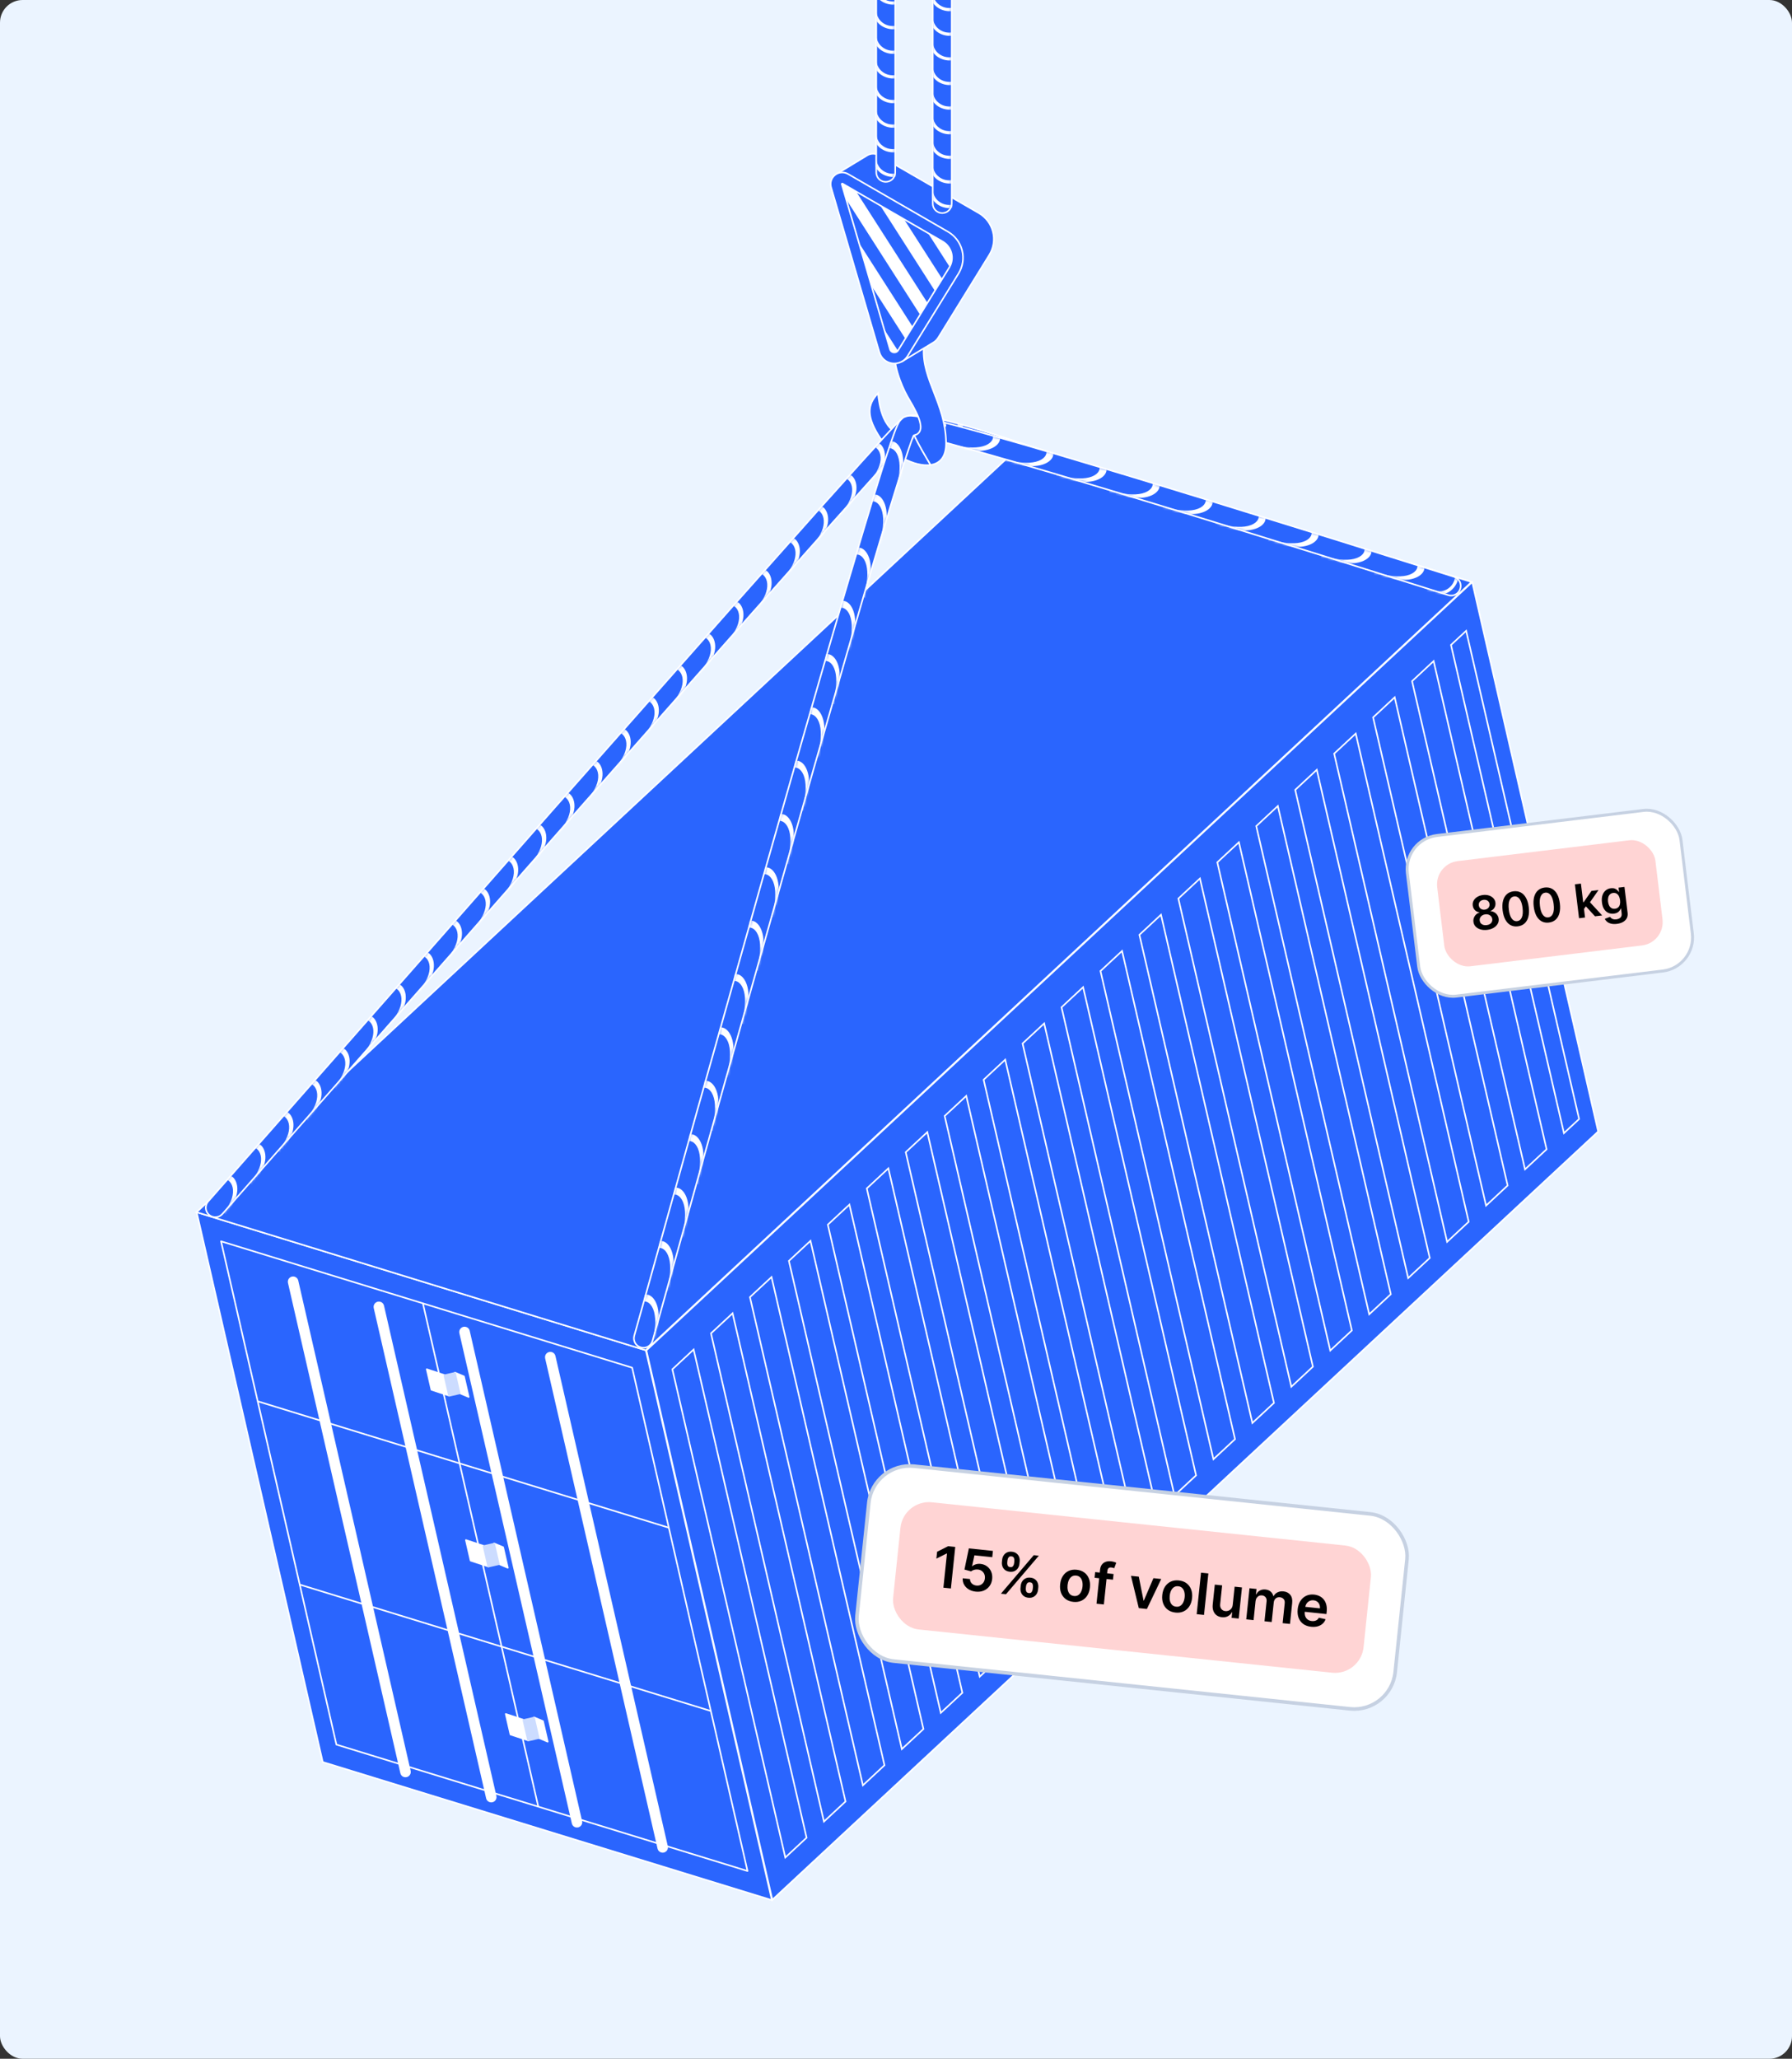 <svg width="634" height="728" viewBox="0 0 634 728" fill="none" xmlns="http://www.w3.org/2000/svg">
<rect x="0" y="0" width="634" height="728" fill="#333333" stroke="none"/>
<g clip-path="url(#clip0_2280_8979)">
<rect width="634" height="728" rx="8" fill="#EBF4FF"/>
<g clip-path="url(#clip1_2280_8979)">
<path d="M273.083 671.91L228.486 477.473L520.667 205.791L565.263 400.228L273.083 671.91Z" fill="#2A65FE" stroke="white" stroke-width="0.559" stroke-linejoin="round"/>
<path d="M406.364 351.394L361.768 156.957L520.667 205.79L565.263 400.227L406.364 351.394Z" fill="#2A65FE" stroke="white" stroke-width="0.559" stroke-miterlimit="10"/>
<path d="M114.179 623.075L69.582 428.633L228.487 477.466L273.083 671.908L114.179 623.075Z" fill="#2A65FE" stroke="white" stroke-width="0.559" stroke-miterlimit="10"/>
<path d="M223.647 483.629L264.466 661.608L238.149 653.521L234.03 652.252L207.719 644.166L203.595 642.897L177.284 634.816L173.16 633.548L146.849 625.461L142.725 624.192L119.018 616.905L78.199 438.938L101.906 446.225L106.03 447.494L132.341 455.575L136.465 456.843L162.776 464.93L166.901 466.193L193.212 474.279L197.33 475.542L223.647 483.629Z" stroke="white" stroke-width="0.559" stroke-linejoin="round"/>
<path d="M91.175 495.518L236.617 540.215" stroke="white" stroke-width="0.559" stroke-miterlimit="10"/>
<path d="M106.041 560.333L251.483 605.025" stroke="white" stroke-width="0.559" stroke-miterlimit="10"/>
<path d="M149.621 460.885L190.44 638.858" stroke="white" stroke-width="0.559" stroke-miterlimit="10"/>
<path d="M186.824 615.391L180.604 613.34L178.938 606.086L185.159 608.137L186.824 615.391Z" fill="white" stroke="white" stroke-width="0.559" stroke-linejoin="round"/>
<path d="M193.77 615.883L190.584 614.531L188.919 607.271L192.104 608.624L193.77 615.883Z" fill="white" stroke="white" stroke-width="0.559" stroke-linejoin="round"/>
<path d="M188.928 607.363L185.17 608.226L186.834 615.481L190.593 614.619L188.928 607.363Z" fill="#CCDCFF" stroke="#CCDCFF" stroke-width="0.559" stroke-linejoin="round"/>
<path d="M158.869 493.494L152.649 491.443L150.983 484.184L157.203 486.235L158.869 493.494Z" fill="white" stroke="white" stroke-width="0.559" stroke-linejoin="round"/>
<path d="M165.81 493.979L162.624 492.633L160.959 485.373L164.144 486.726L165.81 493.979Z" fill="white" stroke="white" stroke-width="0.559" stroke-linejoin="round"/>
<path d="M160.966 485.463L157.208 486.325L158.872 493.581L162.631 492.718L160.966 485.463Z" fill="#CCDCFF" stroke="#CCDCFF" stroke-width="0.559" stroke-linejoin="round"/>
<path d="M172.723 553.9L166.503 551.849L164.838 544.59L171.058 546.641L172.723 553.9Z" fill="white" stroke="white" stroke-width="0.559" stroke-linejoin="round"/>
<path d="M179.664 554.386L176.479 553.033L174.813 545.779L177.999 547.132L179.664 554.386Z" fill="white" stroke="white" stroke-width="0.559" stroke-linejoin="round"/>
<path d="M174.828 545.864L171.069 546.727L172.734 553.982L176.492 553.12L174.828 545.864Z" fill="#CCDCFF" stroke="#CCDCFF" stroke-width="0.559" stroke-linejoin="round"/>
<path d="M105.51 452.764L145.295 626.222C145.358 626.539 145.338 626.867 145.237 627.175C145.135 627.482 144.956 627.758 144.716 627.975C144.476 628.192 144.184 628.344 143.868 628.415C143.553 628.485 143.224 628.473 142.914 628.379C142.605 628.292 142.325 628.123 142.103 627.892C141.881 627.66 141.725 627.372 141.651 627.06L101.872 453.603C101.807 453.286 101.826 452.957 101.926 452.65C102.027 452.342 102.206 452.066 102.445 451.849C102.685 451.632 102.978 451.481 103.293 451.411C103.609 451.341 103.938 451.355 104.247 451.451C104.555 451.539 104.833 451.707 105.055 451.938C105.277 452.168 105.434 452.454 105.51 452.764Z" fill="white"/>
<path d="M135.851 461.655L175.635 635.113C175.699 635.43 175.68 635.758 175.578 636.066C175.477 636.373 175.297 636.649 175.057 636.866C174.817 637.083 174.525 637.233 174.209 637.303C173.893 637.373 173.564 637.36 173.255 637.264C172.946 637.177 172.666 637.009 172.444 636.777C172.221 636.545 172.065 636.258 171.992 635.945L132.212 462.488C132.148 462.171 132.167 461.842 132.267 461.535C132.368 461.227 132.547 460.951 132.786 460.734C133.026 460.516 133.318 460.365 133.634 460.294C133.949 460.223 134.278 460.236 134.587 460.331C134.897 460.418 135.178 460.587 135.4 460.82C135.622 461.053 135.778 461.342 135.851 461.655Z" fill="white"/>
<path d="M166.173 470.542L205.958 644C206.022 644.317 206.002 644.645 205.901 644.953C205.799 645.26 205.62 645.536 205.38 645.753C205.14 645.969 204.847 646.12 204.531 646.19C204.215 646.26 203.886 646.247 203.577 646.151C203.27 646.062 202.992 645.892 202.771 645.661C202.55 645.429 202.395 645.143 202.32 644.832L162.513 471.375C162.449 471.058 162.47 470.729 162.571 470.422C162.673 470.115 162.852 469.839 163.092 469.622C163.332 469.404 163.623 469.253 163.939 469.182C164.255 469.111 164.584 469.124 164.893 469.218C165.206 469.303 165.49 469.471 165.715 469.704C165.941 469.937 166.099 470.227 166.173 470.542Z" fill="white"/>
<path d="M196.497 479.423L236.281 652.897C236.345 653.214 236.325 653.543 236.224 653.85C236.123 654.157 235.943 654.433 235.703 654.65C235.463 654.867 235.17 655.018 234.855 655.088C234.539 655.158 234.21 655.144 233.901 655.049C233.593 654.961 233.314 654.792 233.093 654.56C232.872 654.328 232.716 654.042 232.643 653.73L192.858 480.272C192.795 479.955 192.815 479.627 192.917 479.319C193.018 479.012 193.197 478.736 193.437 478.519C193.677 478.302 193.969 478.15 194.285 478.079C194.601 478.009 194.93 478.021 195.239 478.115C195.545 478.204 195.822 478.371 196.043 478.601C196.263 478.83 196.42 479.114 196.497 479.423Z" fill="white"/>
<path d="M228.447 477.478L69.542 428.645L361.728 156.969L520.633 205.796L228.447 477.478Z" fill="#2A65FE" stroke="white" stroke-width="0.559" stroke-miterlimit="10"/>
<path d="M228.682 477.506L273.245 671.786L565.425 400.11L520.862 205.824L228.682 477.506Z" fill="#2A65FE" stroke="white" stroke-width="0.559" stroke-miterlimit="10"/>
<path d="M368.042 572.962L360.402 580.06L320.444 407.43L328.078 400.332L368.042 572.962Z" fill="#2A65FE" stroke="white" stroke-width="0.559" stroke-miterlimit="10"/>
<path d="M354.262 585.773L346.622 592.876L306.664 420.246L314.298 413.143L354.262 585.773Z" fill="#2A65FE" stroke="white" stroke-width="0.559" stroke-miterlimit="10"/>
<path d="M340.48 598.587L332.847 605.685L292.883 433.055L300.522 425.957L340.48 598.587Z" fill="#2A65FE" stroke="white" stroke-width="0.559" stroke-miterlimit="10"/>
<path d="M395.601 547.335L387.961 554.438L348.003 381.808L355.637 374.705L395.601 547.335Z" fill="#2A65FE" stroke="white" stroke-width="0.559" stroke-miterlimit="10"/>
<path d="M381.819 560.148L374.185 567.251L334.222 394.621L341.861 387.518L381.819 560.148Z" fill="#2A65FE" stroke="white" stroke-width="0.559" stroke-miterlimit="10"/>
<path d="M409.382 534.526L401.742 541.623L361.778 368.993L369.418 361.896L409.382 534.526Z" fill="#2A65FE" stroke="white" stroke-width="0.559" stroke-miterlimit="10"/>
<path d="M513.351 228.06L518.716 223.069L558.679 395.7L553.314 400.69L513.351 228.06Z" fill="#2A65FE" stroke="white" stroke-width="0.559" stroke-miterlimit="10"/>
<path d="M312.924 624.21L305.29 631.308L265.326 458.683L272.96 451.58L312.924 624.21Z" fill="#2A65FE" stroke="white" stroke-width="0.559" stroke-miterlimit="10"/>
<path d="M251.544 471.491L259.183 464.394L299.142 637.024L291.508 644.121L251.544 471.491Z" fill="#2A65FE" stroke="white" stroke-width="0.559" stroke-miterlimit="10"/>
<path d="M326.706 611.402L319.067 618.499L279.108 445.869L286.742 438.771L326.706 611.402Z" fill="#2A65FE" stroke="white" stroke-width="0.559" stroke-miterlimit="10"/>
<path d="M547.174 406.403L539.54 413.5L499.576 240.87L507.21 233.772L547.174 406.403Z" fill="#2A65FE" stroke="white" stroke-width="0.559" stroke-miterlimit="10"/>
<path d="M505.835 444.84L498.201 451.938L458.237 279.307L465.871 272.21L505.835 444.84Z" fill="#2A65FE" stroke="white" stroke-width="0.559" stroke-miterlimit="10"/>
<path d="M423.159 521.711L415.525 528.814L375.562 356.184L383.195 349.081L423.159 521.711Z" fill="#2A65FE" stroke="white" stroke-width="0.559" stroke-miterlimit="10"/>
<path d="M519.616 432.027L511.976 439.13L472.013 266.494L479.652 259.396L519.616 432.027Z" fill="#2A65FE" stroke="white" stroke-width="0.559" stroke-miterlimit="10"/>
<path d="M285.366 649.833L277.838 656.83L237.88 484.2L245.402 477.203L285.366 649.833Z" fill="#2A65FE" stroke="white" stroke-width="0.559" stroke-miterlimit="10"/>
<path d="M533.393 419.211L525.759 426.314L485.795 253.684L493.429 246.581L533.393 419.211Z" fill="#2A65FE" stroke="white" stroke-width="0.559" stroke-miterlimit="10"/>
<path d="M492.053 457.65L484.419 464.753L444.455 292.123L452.089 285.02L492.053 457.65Z" fill="#2A65FE" stroke="white" stroke-width="0.559" stroke-miterlimit="10"/>
<path d="M478.277 470.463L470.638 477.561L430.674 304.93L438.313 297.833L478.277 470.463Z" fill="#2A65FE" stroke="white" stroke-width="0.559" stroke-miterlimit="10"/>
<path d="M450.715 496.088L443.081 503.186L403.117 330.561L410.751 323.458L450.715 496.088Z" fill="#2A65FE" stroke="white" stroke-width="0.559" stroke-miterlimit="10"/>
<path d="M436.939 508.903L429.3 516L389.342 343.37L396.976 336.272L436.939 508.903Z" fill="#2A65FE" stroke="white" stroke-width="0.559" stroke-miterlimit="10"/>
<path d="M464.495 483.273L456.861 490.376L416.897 317.746L424.531 310.643L464.495 483.273Z" fill="#2A65FE" stroke="white" stroke-width="0.559" stroke-miterlimit="10"/>
<path d="M321.228 154.135C312.13 153.733 311.079 142.813 310.638 139.046C306.876 143.025 306.217 147.227 311.755 155.415C315.265 160.606 323.659 165.251 329.281 164.407C327.235 160.931 325.157 157.499 323.48 153.945C322.742 154.116 321.984 154.181 321.228 154.135Z" fill="#2A65FE" stroke="white" stroke-width="0.559" stroke-miterlimit="10"/>
<path d="M366.288 161.992C366 162.832 365.39 163.523 364.593 163.914C363.796 164.305 362.876 164.363 362.035 164.077L358.168 162.775C352.541 160.908 346.896 159.114 341.229 157.466C338.396 156.644 335.557 155.862 332.724 155.163C331.304 154.817 329.89 154.492 328.493 154.213C327.144 153.929 325.78 153.718 324.408 153.582C324.206 153.582 323.989 153.542 323.804 153.542C323.62 153.542 323.374 153.542 323.374 153.542C323.239 153.539 323.105 153.557 322.977 153.598C322.859 153.656 322.754 153.738 322.67 153.839L322.491 154.017L322.245 154.269L321.753 154.777C320.44 156.152 319.121 157.572 317.808 159.002C315.181 161.853 312.566 164.736 309.984 167.626L294.375 185.012L263.303 219.934L201.359 289.981L78.685 429.27C78.394 429.601 78.04 429.871 77.645 430.065C77.25 430.259 76.82 430.374 76.381 430.402C75.941 430.43 75.5 430.371 75.083 430.229C74.666 430.086 74.282 429.863 73.951 429.572C73.284 428.985 72.877 428.158 72.82 427.272C72.762 426.385 73.058 425.512 73.644 424.844L196.301 285.533L258.262 215.475L289.351 180.529L304.999 163.116C307.607 160.221 310.239 157.331 312.895 154.448C314.22 153 315.55 151.57 316.941 150.117L317.472 149.558L317.735 149.284L318.093 148.932C318.266 148.77 318.428 148.591 318.607 148.44L319.166 148.015C319.343 147.869 319.53 147.735 319.725 147.613C319.931 147.524 320.132 147.406 320.345 147.328C321.205 146.998 322.117 146.826 323.039 146.819C323.597 146.819 323.832 146.819 324.156 146.819C324.48 146.819 324.715 146.853 325.039 146.875C326.659 147.035 328.269 147.282 329.862 147.613C331.399 147.92 332.897 148.267 334.383 148.63C337.351 149.357 340.262 150.161 343.157 151C348.941 152.676 354.659 154.504 360.342 156.387L364.254 157.706C364.669 157.854 365.051 158.082 365.378 158.377C365.705 158.672 365.971 159.029 366.16 159.427C366.348 159.826 366.457 160.257 366.479 160.697C366.501 161.137 366.436 161.577 366.288 161.992Z" fill="#2A65FE" stroke="white" stroke-width="0.559" stroke-miterlimit="10"/>
<mask id="mask0_2280_8979" style="mask-type:luminance" maskUnits="userSpaceOnUse" x="72" y="146" width="295" height="285">
<path d="M366.288 161.993C366 162.833 365.39 163.524 364.593 163.915C363.796 164.306 362.876 164.364 362.035 164.078L358.168 162.776C352.541 160.909 346.896 159.115 341.229 157.467C338.396 156.645 335.557 155.863 332.724 155.164C331.304 154.818 329.89 154.493 328.493 154.214C327.144 153.93 325.78 153.719 324.408 153.583C324.206 153.583 323.989 153.543 323.804 153.543C323.62 153.543 323.374 153.543 323.374 153.543C323.239 153.54 323.105 153.558 322.977 153.599C322.859 153.657 322.754 153.739 322.67 153.84L322.491 154.018L322.245 154.27L321.753 154.778C320.44 156.153 319.121 157.573 317.808 159.003C315.181 161.854 312.566 164.737 309.984 167.627L294.375 185.013L263.303 219.935L201.359 289.982L78.685 429.271C78.394 429.602 78.04 429.872 77.645 430.066C77.25 430.26 76.82 430.375 76.381 430.403C75.941 430.431 75.5 430.372 75.083 430.23C74.666 430.087 74.282 429.864 73.951 429.573C73.284 428.986 72.877 428.159 72.82 427.273C72.762 426.386 73.058 425.513 73.644 424.845L196.301 285.534L258.262 215.476L289.351 180.53L304.999 163.117C307.607 160.222 310.239 157.332 312.895 154.449C314.22 153.001 315.55 151.571 316.941 150.118L317.472 149.559L317.735 149.285L318.093 148.933C318.266 148.771 318.428 148.592 318.607 148.441L319.166 148.016C319.343 147.87 319.53 147.736 319.725 147.614C319.931 147.524 320.132 147.407 320.345 147.329C321.205 146.999 322.117 146.827 323.039 146.82C323.597 146.82 323.832 146.82 324.156 146.82C324.48 146.82 324.715 146.854 325.039 146.876C326.659 147.036 328.269 147.283 329.862 147.614C331.399 147.921 332.897 148.268 334.383 148.631C337.351 149.358 340.262 150.162 343.157 151.001C348.941 152.677 354.659 154.505 360.342 156.388L364.254 157.707C364.669 157.855 365.051 158.083 365.378 158.378C365.705 158.673 365.971 159.03 366.16 159.428C366.348 159.827 366.457 160.258 366.479 160.698C366.501 161.138 366.436 161.578 366.288 161.993Z" fill="white"/>
</mask>
<g mask="url(#mask0_2280_8979)">
<path d="M365.448 159.053C364.917 160.525 363.94 161.794 362.654 162.686C361.239 163.641 359.509 164.014 357.826 163.725C357.021 163.546 356.149 163.306 355.177 162.993L355.523 161.931C356.397 162.218 357.285 162.459 358.183 162.652C359.529 162.846 360.899 162.529 362.023 161.764C362.695 161.308 363.267 160.718 363.701 160.032C364.136 159.345 364.424 158.576 364.549 157.773L365.666 157.829C365.651 158.245 365.578 158.657 365.448 159.053Z" fill="white"/>
<path d="M355.065 155.601C354.657 156.864 353.428 158.216 351.371 158.954C349.505 159.641 346.202 160.072 340.977 158.563L341.289 157.49C344.894 158.54 347.85 158.68 350.103 157.853C352.584 156.942 353.456 155.059 353.316 154.053L355.188 154.327C355.25 154.755 355.207 155.192 355.065 155.601Z" fill="white"/>
<path d="M340.574 151.191C340.217 152.465 339.032 153.862 337.02 154.7C335.784 155.191 334.475 155.475 333.147 155.539C331.031 155.628 328.911 155.467 326.832 155.058L327.022 153.94C330.56 154.572 333.505 154.594 335.707 153.639C338.132 152.616 338.965 150.733 338.752 149.727L340.647 149.928C340.724 150.349 340.699 150.782 340.574 151.191Z" fill="white"/>
<path d="M325.447 147.798C325.339 148.552 325.052 149.269 324.609 149.889C324.352 150.265 324.07 150.623 323.765 150.962C323.45 151.285 323.171 151.641 322.932 152.023C322.711 152.358 322.575 152.742 322.535 153.141C322.509 153.338 322.509 153.537 322.535 153.734C322.483 153.9 322.419 154.062 322.345 154.22C322.267 154.404 322.183 154.589 322.088 154.779C321.093 156.721 319.824 158.511 318.322 160.093L317.5 159.333C318.646 158.119 319.642 156.772 320.467 155.321C320.8 154.717 321.082 154.087 321.311 153.437C321.362 153.286 321.412 153.13 321.457 152.979L321.513 152.761C321.513 152.694 321.513 152.638 321.513 152.577C321.532 152.307 321.565 152.038 321.613 151.772C321.704 151.203 321.893 150.655 322.172 150.151C322.401 149.714 322.606 149.264 322.787 148.804C323.105 147.961 323.083 147.217 322.574 146.776L323.016 146.714L323.457 146.675C323.675 146.647 323.86 146.636 324.061 146.614C324.458 146.58 324.827 146.558 325.179 146.541C325.383 146.927 325.476 147.363 325.447 147.798Z" fill="white"/>
<path d="M311.559 157.143C312.537 158.037 313.235 159.719 313.079 161.905C312.917 163.883 311.961 167.091 308.262 171.187L307.435 170.438C309.966 167.644 311.346 164.989 311.548 162.614C311.76 159.982 310.43 158.395 309.435 158.11L310.464 156.528C310.871 156.647 311.245 156.858 311.559 157.143Z" fill="white"/>
<path d="M301.448 168.308C302.432 169.191 303.169 170.868 303.007 173.053C302.856 175.037 301.89 178.256 298.229 182.369L297.396 181.626C299.923 178.798 301.308 176.155 301.476 173.757C301.677 171.119 300.358 169.543 299.336 169.286L300.347 167.699C300.756 167.816 301.132 168.024 301.448 168.308Z" fill="white"/>
<path d="M291.407 179.507C292.396 180.39 293.133 182.067 292.977 184.252C292.832 186.236 291.887 189.461 288.216 193.579L287.383 192.836C289.909 190.008 291.295 187.354 291.446 184.956C291.641 182.324 290.328 180.748 289.3 180.485L290.306 178.893C290.714 179.013 291.09 179.223 291.407 179.507Z" fill="white"/>
<path d="M281.392 190.725C282.381 191.602 283.124 193.279 282.968 195.464C282.828 197.448 281.889 200.672 278.223 204.797L277.385 204.053C279.905 201.22 281.269 198.571 281.442 196.168C281.632 193.536 280.324 191.965 279.285 191.697L280.285 190.104C280.698 190.221 281.077 190.433 281.392 190.725Z" fill="white"/>
<path d="M271.394 201.967C272.383 202.85 273.126 204.521 272.975 206.706C272.835 208.69 271.902 211.921 268.236 216.045L267.403 215.307C269.918 212.468 271.282 209.819 271.449 207.416C271.634 204.778 270.298 203.214 269.287 202.945L270.287 201.353C270.698 201.47 271.077 201.68 271.394 201.967Z" fill="white"/>
<path d="M261.43 213.218C262.419 214.095 263.168 215.766 263.017 217.951C262.877 219.935 261.944 223.165 258.284 227.295L257.445 226.552C259.96 223.719 261.324 221.064 261.486 218.661C261.67 216.029 260.335 214.458 259.323 214.19L260.323 212.592C260.735 212.713 261.114 212.927 261.43 213.218Z" fill="white"/>
<path d="M251.427 224.467C252.421 225.345 253.17 227.016 253.019 229.206C252.88 231.19 251.952 234.42 248.291 238.55L247.453 237.807C249.968 234.968 251.326 232.314 251.494 229.916C251.672 227.278 250.331 225.714 249.325 225.445L250.32 223.853C250.732 223.969 251.11 224.179 251.427 224.467Z" fill="white"/>
<path d="M241.456 235.729C242.445 236.606 243.2 238.277 243.049 240.462C242.915 242.446 241.981 245.676 238.327 249.812L237.488 249.069C240.003 246.23 241.361 243.575 241.523 241.172C241.702 238.54 240.361 236.969 239.355 236.701L240.35 235.108C240.761 235.228 241.14 235.44 241.456 235.729Z" fill="white"/>
<path d="M231.491 246.991C232.481 247.868 233.235 249.539 233.084 251.724C232.95 253.708 232.022 256.938 228.368 261.074L227.529 260.336C230.039 257.497 231.397 254.837 231.559 252.439C231.737 249.802 230.396 248.237 229.385 247.969L230.385 246.37C230.796 246.491 231.174 246.703 231.491 246.991Z" fill="white"/>
<path d="M221.528 258.256C222.523 259.133 223.272 260.804 223.126 262.99C222.992 264.974 222.064 268.204 218.41 272.345L217.571 271.602C220.081 268.763 221.439 266.102 221.601 263.705C221.779 261.067 220.438 259.502 219.427 259.234L220.422 257.636C220.833 257.754 221.212 257.966 221.528 258.256Z" fill="white"/>
<path d="M211.568 269.523C212.563 270.4 213.317 272.065 213.167 274.256C213.038 276.24 212.11 279.47 208.455 283.606L207.617 282.868C210.126 280.024 211.484 277.369 211.641 274.966C211.82 272.334 210.479 270.769 209.467 270.495L210.462 268.902C210.874 269.02 211.253 269.233 211.568 269.523Z" fill="white"/>
<path d="M201.632 280.8C202.627 281.677 203.381 283.343 203.236 285.534C203.102 287.517 202.174 290.748 198.525 294.889L197.687 294.146C200.196 291.307 201.548 288.646 201.71 286.249C201.883 283.611 200.542 282.046 199.531 281.778L200.526 280.18C200.938 280.298 201.316 280.51 201.632 280.8Z" fill="white"/>
<path d="M191.667 292.078C192.656 292.95 193.411 294.621 193.266 296.812C193.131 298.79 192.209 302.026 188.56 306.167L187.722 305.424C190.231 302.579 191.583 299.925 191.74 297.522C191.919 294.884 190.577 293.325 189.566 293.051L190.561 291.458C190.973 291.575 191.352 291.787 191.667 292.078Z" fill="white"/>
<path d="M181.721 303.356C182.71 304.228 183.464 305.899 183.319 308.09C183.191 310.068 182.263 313.304 178.614 317.445L177.775 316.702C180.285 313.857 181.637 311.203 181.794 308.8C181.972 306.162 180.625 304.603 179.62 304.329L180.609 302.73C181.023 302.851 181.403 303.065 181.721 303.356Z" fill="white"/>
<path d="M171.772 314.633C172.767 315.51 173.521 317.176 173.376 319.367C173.242 321.35 172.32 324.581 168.67 328.722L167.832 327.984C170.341 325.139 171.694 322.479 171.85 320.082C172.023 317.444 170.682 315.879 169.671 315.611L170.665 314.013C171.077 314.131 171.456 314.343 171.772 314.633Z" fill="white"/>
<path d="M161.828 325.916C162.823 326.793 163.578 328.459 163.432 330.649C163.298 332.628 162.376 335.864 158.727 340.005L157.889 339.267C160.398 336.422 161.75 333.762 161.907 331.359C162.08 328.721 160.739 327.162 159.727 326.888L160.722 325.29C161.134 325.411 161.513 325.625 161.828 325.916Z" fill="white"/>
<path d="M151.893 337.2C152.888 338.077 153.643 339.742 153.497 341.933C153.369 343.912 152.447 347.147 148.797 351.288L147.981 350.556C150.485 347.712 151.838 345.052 151.994 342.649C152.173 340.016 150.826 338.452 149.814 338.178L150.776 336.585C151.191 336.701 151.573 336.911 151.893 337.2Z" fill="white"/>
<path d="M141.946 348.483C142.94 349.36 143.695 351.025 143.555 353.216C143.421 355.2 142.504 358.43 138.855 362.577L138.017 361.839C140.52 358.989 141.873 356.329 142.029 353.931C142.203 351.294 140.856 349.729 139.85 349.461L140.839 347.862C141.251 347.98 141.63 348.192 141.946 348.483Z" fill="white"/>
<path d="M132.01 359.772C133.004 360.649 133.759 362.314 133.619 364.505C133.485 366.484 132.569 369.719 128.919 373.86L128.081 373.123C130.585 370.278 131.937 367.618 132.093 365.221C132.267 362.583 130.92 361.018 129.909 360.75L130.903 359.151C131.315 359.269 131.694 359.482 132.01 359.772Z" fill="white"/>
<path d="M122.073 371.061C123.068 371.933 123.828 373.604 123.683 375.789C123.554 377.773 122.632 381.009 118.989 385.156L118.145 384.413C120.654 381.568 122.001 378.908 122.157 376.505C122.33 373.872 120.989 372.308 119.978 372.034L120.967 370.436C121.379 370.555 121.758 370.77 122.073 371.061Z" fill="white"/>
<path d="M112.143 382.351C113.138 383.228 113.892 384.894 113.752 387.084C113.618 389.068 112.701 392.298 109.052 396.445L108.214 395.707C110.718 392.857 112.07 390.197 112.227 387.8C112.4 385.162 111.053 383.597 110.041 383.329L111.036 381.73C111.448 381.85 111.826 382.062 112.143 382.351Z" fill="white"/>
<path d="M102.211 393.643C103.206 394.515 103.96 396.181 103.815 398.371C103.687 400.355 102.77 403.591 99.126 407.732L98.282 406.995C100.786 404.15 102.138 401.49 102.295 399.087C102.468 396.449 101.121 394.89 100.11 394.616L101.099 393.018C101.513 393.138 101.894 393.352 102.211 393.643Z" fill="white"/>
<path d="M92.281 404.933C93.275 405.81 94.03 407.476 93.89 409.666C93.756 411.65 92.839 414.88 89.196 419.027L88.357 418.289C90.861 415.439 92.208 412.779 92.364 410.382C92.538 407.744 91.191 406.185 90.179 405.911L91.168 404.312C91.582 404.431 91.963 404.643 92.281 404.933Z" fill="white"/>
<path d="M82.35 416.228C83.344 417.105 84.099 418.771 83.959 420.961C83.852 422.302 83.503 423.612 82.931 424.829C82.532 425.719 82.061 426.575 81.522 427.388C81.372 427.617 81.21 427.852 81.042 428.092L80.785 428.45L80.623 428.685C80.408 428.997 80.175 429.295 79.924 429.579L79.086 428.836C79.27 428.634 79.432 428.422 79.589 428.215L79.807 427.902L79.907 427.74L80.092 427.483C80.547 426.839 80.957 426.163 81.316 425.46C81.942 424.288 82.322 423.001 82.433 421.677C82.607 419.039 81.26 417.48 80.248 417.206L81.243 415.607C81.655 415.727 82.033 415.939 82.35 416.228Z" fill="white"/>
</g>
<path d="M516.609 208.261C516.341 209.108 515.747 209.815 514.958 210.224C514.169 210.634 513.249 210.714 512.401 210.446L469.062 196.843C452.978 191.828 436.881 186.847 420.771 181.899C404.662 176.952 388.535 172.082 372.391 167.291C364.314 164.906 356.231 162.563 348.143 160.26C344.096 159.143 340.045 158.025 335.999 156.907C333.976 156.348 331.947 155.845 329.93 155.348C328.918 155.102 327.906 154.862 326.906 154.633L325.408 154.309L324.106 154.052C323.868 153.999 323.624 153.97 323.38 153.968C323.24 153.968 323.201 154.119 323.145 154.214C323.091 154.325 323.042 154.439 323 154.555L322.754 155.197L322.307 156.41L321.446 158.886C320.328 162.239 319.239 165.592 318.171 168.945C316.042 175.707 313.98 182.503 311.934 189.304C307.836 202.91 303.82 216.545 299.886 230.207C291.95 257.512 284.109 284.848 276.363 312.213L253.176 394.326L230.856 474.141C230.738 474.565 230.537 474.962 230.266 475.309C229.994 475.656 229.657 475.945 229.273 476.162C228.89 476.378 228.468 476.517 228.03 476.57C227.593 476.623 227.15 476.59 226.726 476.472C226.302 476.354 225.905 476.153 225.558 475.882C225.211 475.61 224.922 475.273 224.705 474.889C224.489 474.506 224.35 474.083 224.297 473.646C224.244 473.209 224.277 472.766 224.395 472.342L246.722 392.515L269.908 310.363C277.688 283.002 285.532 255.653 293.442 228.318C297.414 214.656 301.437 201.003 305.513 187.359C307.564 180.541 309.632 173.729 311.772 166.916C312.851 163.507 313.941 160.11 315.126 156.689L316.025 154.119L316.495 152.817L316.802 152.006C316.959 151.609 317.126 151.224 317.288 150.838L317.534 150.279L317.819 149.72C317.907 149.529 318.006 149.342 318.115 149.162L318.467 148.709C318.579 148.559 318.708 148.424 318.853 148.307L319.25 147.932C319.382 147.798 319.529 147.678 319.686 147.574L320.211 147.373C320.553 147.233 320.909 147.13 321.273 147.066L321.832 147.016H322.441C323.275 147.065 324.106 147.166 324.928 147.317L325.973 147.519L326.789 147.681L328.393 148.033C329.447 148.271 330.494 148.519 331.533 148.776C333.612 149.285 335.669 149.821 337.72 150.363C341.818 151.451 345.902 152.569 349.97 153.716C358.1 156.011 366.209 158.362 374.297 160.769C390.478 165.56 406.625 170.437 422.739 175.4C438.852 180.362 454.962 185.347 471.068 190.355L514.43 203.963C514.859 204.096 515.258 204.313 515.602 204.603C515.945 204.893 516.227 205.249 516.43 205.65C516.634 206.051 516.754 206.488 516.785 206.937C516.816 207.385 516.756 207.836 516.609 208.261Z" fill="#2A65FE" stroke="white" stroke-width="0.559" stroke-miterlimit="10"/>
<mask id="mask1_2280_8979" style="mask-type:luminance" maskUnits="userSpaceOnUse" x="224" y="147" width="293" height="330">
<path d="M516.609 208.261C516.341 209.109 515.747 209.816 514.958 210.225C514.169 210.635 513.249 210.715 512.401 210.447L469.062 196.844C452.978 191.829 436.881 186.848 420.771 181.9C404.662 176.953 388.535 172.083 372.391 167.292C364.314 164.907 356.231 162.564 348.143 160.261C344.096 159.144 340.045 158.026 335.999 156.908C333.976 156.349 331.947 155.846 329.93 155.349C328.918 155.103 327.906 154.863 326.906 154.634L325.408 154.31L324.106 154.053C323.868 154 323.624 153.971 323.38 153.969C323.24 153.969 323.201 154.12 323.145 154.215C323.091 154.326 323.042 154.44 323 154.556L322.754 155.198L322.307 156.411L321.446 158.887C320.328 162.24 319.239 165.593 318.171 168.946C316.042 175.708 313.98 182.504 311.934 189.305C307.836 202.911 303.82 216.546 299.886 230.208C291.95 257.513 284.109 284.849 276.363 312.214L253.176 394.327L230.856 474.142C230.738 474.566 230.537 474.963 230.266 475.31C229.994 475.657 229.657 475.946 229.273 476.163C228.89 476.379 228.468 476.518 228.03 476.571C227.593 476.624 227.15 476.591 226.726 476.473C226.302 476.355 225.905 476.154 225.558 475.882C225.211 475.611 224.922 475.274 224.705 474.89C224.489 474.507 224.35 474.084 224.297 473.647C224.244 473.21 224.277 472.767 224.395 472.343L246.722 392.516L269.908 310.364C277.688 283.003 285.532 255.654 293.442 228.319C297.414 214.657 301.437 201.004 305.513 187.36C307.564 180.542 309.632 173.73 311.772 166.917C312.851 163.508 313.941 160.111 315.126 156.69L316.025 154.12L316.495 152.818L316.802 152.007C316.959 151.61 317.126 151.225 317.288 150.839L317.534 150.28L317.819 149.721C317.907 149.53 318.006 149.343 318.115 149.163L318.467 148.71C318.579 148.56 318.708 148.425 318.853 148.308L319.25 147.933C319.382 147.799 319.529 147.679 319.686 147.575L320.211 147.374C320.553 147.234 320.909 147.131 321.273 147.067L321.832 147.017H322.441C323.275 147.066 324.106 147.167 324.928 147.318L325.973 147.52L326.789 147.682L328.393 148.034C329.447 148.272 330.494 148.52 331.533 148.777C333.612 149.285 335.669 149.822 337.72 150.364C341.818 151.452 345.902 152.57 349.97 153.717C358.1 156.012 366.209 158.363 374.297 160.77C390.478 165.561 406.625 170.438 422.739 175.401C438.852 180.363 454.962 185.348 471.068 190.356L514.43 203.964C514.859 204.097 515.258 204.314 515.602 204.604C515.945 204.894 516.227 205.25 516.43 205.651C516.634 206.052 516.754 206.489 516.785 206.938C516.816 207.386 516.756 207.837 516.609 208.261Z" fill="white"/>
</mask>
<g mask="url(#mask1_2280_8979)">
<path d="M515.711 205.349C515.226 206.829 514.29 208.121 513.034 209.043C511.631 210.029 509.899 210.43 508.206 210.16C507.155 209.92 505.97 209.601 504.729 209.205L505.065 208.137C506.246 208.51 507.363 208.815 508.418 209.054C508.498 209.077 508.58 209.09 508.664 209.093H508.848H509.2C509.432 209.094 509.663 209.081 509.893 209.054C510.787 208.956 511.64 208.629 512.369 208.104C513.032 207.633 513.591 207.031 514.011 206.335C514.431 205.639 514.704 204.864 514.811 204.058H515.929C515.917 204.496 515.844 204.931 515.711 205.349Z" fill="white"/>
<path d="M503.813 201.597C503.416 202.86 501.98 204.157 499.414 204.755C497.09 205.314 492.887 205.487 486.002 203.335L486.337 202.268C491.054 203.743 494.871 204.162 497.676 203.509C500.767 202.788 501.734 200.955 501.432 199.876L503.835 200.306C503.953 200.73 503.945 201.178 503.813 201.597Z" fill="white"/>
<path d="M485.101 195.72C484.704 196.988 483.268 198.285 480.708 198.883C478.384 199.442 474.175 199.626 467.296 197.486L467.631 196.418C472.348 197.888 476.165 198.302 478.976 197.642C482.061 196.921 483.028 195.083 482.72 194.01L485.123 194.435C485.242 194.856 485.234 195.303 485.101 195.72Z" fill="white"/>
<path d="M466.38 189.874C465.983 191.137 464.553 192.439 461.988 193.043C459.668 193.602 455.46 193.797 448.575 191.668L448.905 190.601C453.627 192.065 457.444 192.467 460.25 191.808C463.34 191.076 464.296 189.237 463.994 188.164L466.397 188.589C466.517 189.01 466.512 189.457 466.38 189.874Z" fill="white"/>
<path d="M447.646 184.056C447.255 185.319 445.825 186.627 443.265 187.236C440.946 187.795 436.738 187.996 429.853 185.878L430.177 184.811C434.904 186.264 438.722 186.666 441.527 185.995C444.612 185.263 445.573 183.425 445.266 182.352L447.669 182.771C447.787 183.192 447.78 183.639 447.646 184.056Z" fill="white"/>
<path d="M428.903 178.272C428.518 179.541 427.087 180.843 424.528 181.458C422.209 182.016 418.006 182.234 411.115 180.139L411.439 179.066C416.167 180.513 419.984 180.904 422.79 180.228C425.875 179.485 426.83 177.646 426.517 176.573L428.926 176.987C429.044 177.408 429.037 177.855 428.903 178.272Z" fill="white"/>
<path d="M410.148 172.531C409.762 173.8 408.337 175.108 405.778 175.728C403.464 176.287 399.256 176.522 392.365 174.448L392.689 173.375C397.423 174.8 401.24 175.186 404.045 174.493C407.125 173.738 408.075 171.894 407.762 170.821L410.17 171.229C410.288 171.656 410.28 172.108 410.148 172.531Z" fill="white"/>
<path d="M391.37 166.843C390.99 168.112 389.565 169.431 387.011 170.056C384.697 170.615 380.495 170.878 373.599 168.833L373.917 167.76C378.651 169.168 382.473 169.531 385.273 168.838C388.352 168.078 389.297 166.228 388.978 165.155L391.387 165.558C391.507 165.978 391.502 166.425 391.37 166.843Z" fill="white"/>
<path d="M372.565 161.238C372.19 162.507 370.776 163.831 368.228 164.474C365.914 165.033 361.717 165.329 354.815 163.356L355.123 162.283C359.867 163.647 363.684 163.987 366.484 163.278C369.558 162.501 370.491 160.651 370.167 159.578L372.581 159.964C372.699 160.381 372.694 160.824 372.565 161.238Z" fill="white"/>
<path d="M353.71 155.749C353.346 157.029 351.944 158.359 349.401 159.03C347.098 159.644 342.907 159.946 335.988 158.096L336.273 157.018C341.024 158.286 344.841 158.583 347.629 157.839C350.692 157.029 351.608 155.168 351.273 154.101L353.693 154.464C353.824 154.881 353.83 155.328 353.71 155.749Z" fill="white"/>
<path d="M334.736 150.542C334.401 151.827 333.026 153.185 330.517 153.945C329.621 154.213 328.702 154.4 327.773 154.504C327.214 154.565 326.605 154.616 325.94 154.644H324.912H324.101C324.04 154.644 324.057 154.644 324.034 154.683C323.983 154.725 323.943 154.78 323.918 154.841C323.893 154.902 323.883 154.969 323.889 155.035C323.898 155.078 323.917 155.118 323.945 155.152C323.894 155.286 323.844 155.42 323.788 155.56L322.743 155.169L322.9 154.75C322.9 154.711 322.9 154.672 322.939 154.633L323.006 154.381C323.046 154.191 323.098 154.005 323.162 153.822C323.285 153.688 323.447 153.677 323.604 153.61L324.163 153.442H324.235C324.272 153.433 324.31 153.433 324.347 153.442H324.671L325.308 153.403C325.727 153.403 326.135 153.336 326.527 153.286C327.267 153.19 327.998 153.033 328.712 152.816C331.735 151.877 332.624 150.022 332.233 148.943L334.686 149.245C334.827 149.663 334.845 150.114 334.736 150.542Z" fill="white"/>
<path d="M316.2 156.186C317.452 156.622 318.698 158.103 319.262 160.657C319.771 162.982 319.927 167.151 317.804 174.002L316.736 173.672C318.195 168.961 318.625 165.167 317.994 162.356C317.312 159.265 315.501 158.254 314.417 158.544L314.909 156.119C315.336 156.01 315.786 156.034 316.2 156.186Z" fill="white"/>
<path d="M310.18 174.957C311.448 175.349 312.75 176.774 313.371 179.333C313.93 181.652 314.164 185.844 312.102 192.746L311.029 192.427C312.449 187.694 312.823 183.882 312.147 181.077C311.398 177.998 309.559 177.042 308.486 177.355L308.9 174.946C309.318 174.823 309.764 174.827 310.18 174.957Z" fill="white"/>
<path d="M304.502 193.753C305.771 194.133 307.09 195.547 307.727 198.101C308.286 200.415 308.565 204.617 306.537 211.514L305.464 211.201C306.861 206.456 307.213 202.639 306.514 199.839C305.743 196.765 303.893 195.826 302.82 196.145L303.217 193.736C303.638 193.614 304.085 193.62 304.502 193.753Z" fill="white"/>
<path d="M298.943 212.569C300.217 212.943 301.542 214.351 302.19 216.905C302.777 219.213 303.05 223.416 301.072 230.318L299.999 230.005C301.379 225.26 301.72 221.438 301.005 218.643C300.228 215.57 298.373 214.636 297.3 214.96L297.686 212.552C298.098 212.437 298.534 212.443 298.943 212.569Z" fill="white"/>
<path d="M293.449 231.403C294.723 231.772 296.053 233.18 296.707 235.728C297.299 238.036 297.584 242.239 295.589 249.141L294.516 248.828C295.885 244.083 296.22 240.255 295.5 237.461C294.712 234.393 292.856 233.465 291.783 233.789L292.163 231.38C292.584 231.259 293.032 231.267 293.449 231.403Z" fill="white"/>
<path d="M287.999 250.241C289.273 250.61 290.603 252.013 291.262 254.561C291.86 256.869 292.156 261.072 290.144 267.973L289.072 267.666C290.435 262.91 290.748 259.088 290.038 256.293C289.245 253.225 287.384 252.303 286.316 252.627L286.685 250.219C287.115 250.094 287.573 250.102 287.999 250.241Z" fill="white"/>
<path d="M282.584 269.091C283.858 269.46 285.188 270.863 285.853 273.405C286.451 275.714 286.753 279.916 284.774 286.818L283.701 286.511C285.059 281.76 285.378 277.932 284.651 275.144C283.852 272.07 281.991 271.153 280.924 271.483L281.293 269.069C281.716 268.949 282.165 268.957 282.584 269.091Z" fill="white"/>
<path d="M277.192 287.963C278.466 288.326 279.802 289.729 280.467 292.278C281.071 294.586 281.372 298.783 279.405 305.69L278.332 305.383C279.685 300.627 280.009 296.804 279.271 294.01C278.466 290.942 276.605 290.025 275.538 290.355L275.901 287.946C276.324 287.829 276.772 287.835 277.192 287.963Z" fill="white"/>
<path d="M271.819 306.809C273.094 307.172 274.429 308.575 275.1 311.118C275.703 313.426 276.011 317.628 274.049 324.53L272.976 324.223C274.323 319.467 274.653 315.639 273.904 312.85C273.099 309.782 271.232 308.871 270.165 309.201L270.528 306.787C270.952 306.671 271.4 306.678 271.819 306.809Z" fill="white"/>
<path d="M266.46 325.676C267.734 326.039 269.07 327.437 269.741 329.985C270.35 332.287 270.663 336.49 268.701 343.397L267.628 343.096C268.975 338.34 269.305 334.512 268.55 331.723C267.74 328.655 265.879 327.738 264.812 328.074L265.169 325.659C265.592 325.542 266.04 325.548 266.46 325.676Z" fill="white"/>
<path d="M261.123 344.548C262.403 344.906 263.739 346.309 264.41 348.851C265.019 351.154 265.337 355.357 263.381 362.264L262.308 361.957C263.65 357.201 263.957 353.373 263.219 350.584C262.409 347.516 260.548 346.605 259.48 346.94L259.838 344.526C260.259 344.407 260.706 344.415 261.123 344.548Z" fill="white"/>
<path d="M255.798 363.409C257.078 363.767 258.414 365.17 259.09 367.713C259.699 370.015 260.018 374.218 258.067 381.125L256.994 380.818C258.33 376.062 258.637 372.234 257.9 369.445C257.084 366.377 255.223 365.466 254.155 365.801L254.513 363.387C254.935 363.271 255.381 363.279 255.798 363.409Z" fill="white"/>
<path d="M250.484 382.299C251.764 382.657 253.105 384.054 253.776 386.597C254.39 388.905 254.709 393.102 252.764 400.009L251.691 399.708C253.027 394.946 253.328 391.118 252.585 388.329C251.775 385.267 249.908 384.356 248.841 384.691L249.199 382.277C249.62 382.158 250.067 382.166 250.484 382.299Z" fill="white"/>
<path d="M245.18 401.176C246.46 401.534 247.801 402.931 248.478 405.474C249.092 407.776 249.411 411.979 247.472 418.886L246.393 418.585C247.729 413.823 248.031 409.995 247.287 407.206C246.471 404.144 244.605 403.238 243.543 403.568L243.895 401.159C244.316 401.039 244.763 401.045 245.18 401.176Z" fill="white"/>
<path d="M239.887 420.059C241.167 420.417 242.509 421.814 243.185 424.357C243.799 426.659 244.124 430.856 242.184 437.769L241.111 437.468C242.441 432.706 242.738 428.878 241.994 426.089C241.178 423.027 239.312 422.116 238.25 422.451L238.602 420.043C239.022 419.919 239.47 419.925 239.887 420.059Z" fill="white"/>
<path d="M234.607 438.945C235.881 439.302 237.222 440.699 237.904 443.237C238.519 445.545 238.849 449.742 236.909 456.649L235.836 456.347C237.166 451.586 237.463 447.758 236.714 444.969C235.898 441.907 234.031 441.001 232.964 441.337L233.316 438.922C233.739 438.803 234.188 438.81 234.607 438.945Z" fill="white"/>
<path d="M229.331 457.856C230.605 458.214 231.952 459.605 232.633 462.148C233.033 463.776 233.189 465.454 233.097 467.127C233.044 468.386 232.912 469.641 232.701 470.883C232.645 471.235 232.578 471.598 232.511 471.967L232.393 472.526C232.365 472.677 232.365 472.716 232.348 472.822C232.289 473.199 232.209 473.572 232.108 473.94L231.03 473.638C231.102 473.375 231.164 473.118 231.208 472.861C231.208 472.733 231.253 472.61 231.27 472.481V472.297C231.27 472.163 231.326 472.028 231.348 471.894C231.541 470.891 231.679 469.878 231.762 468.86C231.926 467.204 231.811 465.532 231.421 463.914C230.599 460.846 228.733 459.94 227.671 460.281L228.023 457.867C228.448 457.733 228.903 457.729 229.331 457.856Z" fill="white"/>
</g>
<path d="M334.718 156.528C334.495 142.59 326.145 134.274 326.81 122.997C326.81 122.997 317.69 117.156 316.645 122.684C315.6 128.211 318.791 136.18 321.021 140.142C323.021 143.713 328.94 152.526 323.44 153.951C325.117 157.506 327.196 160.937 329.241 164.413C332.483 163.927 334.802 161.619 334.718 156.528Z" fill="#2A65FE" stroke="white" stroke-width="0.559" stroke-miterlimit="10"/>
<path d="M346.299 75.352L310.924 54.926C310.339 54.58 309.676 54.388 308.996 54.369C308.317 54.349 307.644 54.503 307.04 54.815L306.95 54.865C306.833 54.926 306.721 54.999 306.61 55.072L295.55 61.778L319.262 127.756L330.16 121.145L330.288 121.067L330.372 121.016C331.023 120.58 331.572 120.008 331.982 119.34L350.027 90.123C350.773 88.914 351.268 87.568 351.485 86.164C351.701 84.76 351.633 83.327 351.285 81.95C350.938 80.572 350.317 79.279 349.461 78.146C348.605 77.013 347.53 76.063 346.299 75.352Z" fill="#2A65FE" stroke="white" stroke-width="0.559" stroke-miterlimit="10"/>
<path d="M300.03 61.527L335.406 81.953C336.634 82.664 337.707 83.614 338.562 84.746C339.417 85.879 340.036 87.171 340.383 88.547C340.73 89.923 340.798 91.354 340.582 92.757C340.367 94.159 339.872 95.504 339.128 96.713L321.082 125.93C320.524 126.835 319.715 127.558 318.754 128.013C317.792 128.468 316.72 128.634 315.666 128.491C314.612 128.349 313.622 127.904 312.815 127.21C312.009 126.516 311.422 125.604 311.124 124.583L294.034 66.244C293.805 65.456 293.816 64.618 294.067 63.838C294.317 63.057 294.796 62.369 295.44 61.862C296.085 61.355 296.866 61.052 297.684 60.992C298.502 60.933 299.319 61.119 300.03 61.527Z" fill="#2A65FE" stroke="white" stroke-width="0.559" stroke-miterlimit="10"/>
<path d="M335.971 94.365C335.92 94.465 335.864 94.562 335.803 94.656L333.355 98.624L330.745 102.843L328.124 107.085L325.52 111.304L322.899 115.551L320.295 119.771L317.758 123.873C317.73 123.919 317.7 123.964 317.668 124.007C317.527 124.203 317.341 124.363 317.125 124.471C316.908 124.579 316.669 124.632 316.427 124.627C316.082 124.639 315.743 124.535 315.462 124.333C315.182 124.131 314.977 123.841 314.879 123.509L312.812 116.451L308.341 101.105L303.87 85.832L299.371 70.469L297.818 65.171C297.784 65.07 297.818 65.053 297.818 65.02C297.861 64.96 297.924 64.918 297.996 64.902C298.032 64.908 298.067 64.921 298.097 64.942L302.909 67.736L311.381 72.631L319.808 77.493L328.281 82.389L333.472 85.384C334.25 85.83 334.929 86.429 335.469 87.144C336.009 87.86 336.398 88.678 336.613 89.548C337.02 91.177 336.79 92.9 335.971 94.365Z" fill="#2A65FE" stroke="white" stroke-width="0.559" stroke-miterlimit="10"/>
<path d="M335.969 94.366L328.263 82.345L333.454 85.34C334.232 85.786 334.911 86.385 335.451 87.1C335.991 87.816 336.38 88.633 336.595 89.504C337.018 91.145 336.794 92.885 335.969 94.366Z" fill="white"/>
<path d="M333.354 98.624L330.744 102.843L311.363 72.587L319.791 77.449L333.354 98.624Z" fill="white"/>
<path d="M328.124 107.085L325.52 111.305L299.349 70.441L297.795 65.143C297.762 65.043 297.795 65.026 297.795 64.992C297.838 64.932 297.902 64.891 297.974 64.875C298.01 64.881 298.044 64.894 298.075 64.914L302.886 67.708L328.124 107.085Z" fill="white"/>
<path d="M322.899 115.552L320.295 119.771L308.318 101.077L303.848 85.804L322.899 115.552Z" fill="white"/>
<path d="M317.668 124.007C317.527 124.203 317.341 124.363 317.125 124.471C316.908 124.579 316.669 124.632 316.427 124.627C316.082 124.639 315.742 124.535 315.462 124.333C315.182 124.131 314.977 123.841 314.879 123.51L312.812 116.451L317.668 124.007Z" fill="white"/>
<path d="M313.371 64.316C312.481 64.316 311.629 63.962 311 63.333C310.371 62.705 310.018 61.852 310.018 60.962V-180.357C310.018 -181.246 310.371 -182.099 311 -182.728C311.629 -183.357 312.481 -183.71 313.371 -183.71C314.26 -183.71 315.113 -183.357 315.742 -182.728C316.371 -182.099 316.724 -181.246 316.724 -180.357V60.973C316.721 61.861 316.366 62.711 315.738 63.337C315.109 63.964 314.258 64.316 313.371 64.316Z" fill="#2A65FE" stroke="white" stroke-width="0.559" stroke-miterlimit="10"/>
<mask id="mask2_2280_8979" style="mask-type:luminance" maskUnits="userSpaceOnUse" x="310" y="-184" width="7" height="249">
<path d="M313.37 64.316C312.48 64.316 311.628 63.963 310.999 63.334C310.37 62.705 310.017 61.853 310.017 60.963V-180.356C310.017 -181.245 310.37 -182.098 310.999 -182.727C311.628 -183.356 312.48 -183.709 313.37 -183.709C314.259 -183.709 315.112 -183.356 315.741 -182.727C316.37 -182.098 316.723 -181.245 316.723 -180.356V60.974C316.72 61.862 316.365 62.712 315.737 63.338C315.108 63.965 314.257 64.316 313.37 64.316Z" fill="white"/>
</mask>
<g mask="url(#mask2_2280_8979)">
<path d="M315.875 62.573C314.316 62.556 312.802 62.052 311.544 61.131C310.331 60.22 308.884 58.46 308.884 55.269H310.001C310.001 57.459 310.745 59.136 312.237 60.237C312.884 60.729 313.625 61.082 314.414 61.274C315.204 61.466 316.025 61.494 316.825 61.355L317.138 62.428C316.726 62.534 316.301 62.583 315.875 62.573Z" fill="white"/>
<path d="M315.875 53.866C314.316 53.849 312.802 53.345 311.544 52.424C310.331 51.513 308.884 49.758 308.884 46.562H310.001C310.001 48.758 310.745 50.429 312.237 51.53C312.883 52.023 313.624 52.377 314.414 52.569C315.204 52.762 316.025 52.788 316.825 52.648L317.138 53.72C316.726 53.83 316.301 53.879 315.875 53.866Z" fill="white"/>
<path d="M315.875 45.165C314.316 45.149 312.802 44.645 311.544 43.723C310.331 42.807 308.884 41.052 308.884 37.855H310.001C310.001 40.052 310.745 41.723 312.237 42.829C312.884 43.321 313.625 43.674 314.414 43.867C315.204 44.059 316.025 44.086 316.825 43.947L317.138 45.02C316.726 45.127 316.301 45.176 315.875 45.165Z" fill="white"/>
<path d="M315.875 36.48C314.316 36.463 312.802 35.959 311.544 35.038C310.331 34.127 308.884 32.367 308.884 29.17H310.001C310.001 31.366 310.745 33.043 312.237 34.144C312.884 34.636 313.625 34.989 314.414 35.181C315.204 35.373 316.025 35.401 316.825 35.261L317.138 36.334C316.726 36.441 316.301 36.49 315.875 36.48Z" fill="white"/>
<path d="M315.875 27.75C314.316 27.734 312.802 27.23 311.544 26.309C310.331 25.398 308.884 23.643 308.884 20.446H310.001C310.001 22.643 310.745 24.314 312.237 25.414C312.883 25.908 313.624 26.262 314.414 26.454C315.204 26.647 316.025 26.673 316.825 26.532L317.138 27.605C316.726 27.712 316.301 27.761 315.875 27.75Z" fill="white"/>
<path d="M315.875 19.044C314.316 19.027 312.802 18.523 311.544 17.602C310.331 16.691 308.884 14.936 308.884 11.739H310.001C310.001 13.936 310.745 15.607 312.237 16.707C312.883 17.201 313.624 17.555 314.414 17.747C315.204 17.94 316.025 17.966 316.825 17.825L317.138 18.904C316.726 19.009 316.301 19.056 315.875 19.044Z" fill="white"/>
<path d="M315.875 10.342C314.316 10.326 312.802 9.822 311.544 8.9C310.331 7.989 308.884 6.229 308.884 3.032H310.001C310.001 5.229 310.745 6.9 312.237 8.006C312.884 8.498 313.625 8.851 314.414 9.043C315.204 9.236 316.025 9.263 316.825 9.124L317.138 10.197C316.726 10.303 316.301 10.352 315.875 10.342Z" fill="white"/>
<path d="M315.875 1.635C314.316 1.619 312.802 1.115 311.544 0.193C310.331 -0.717 308.884 -2.478 308.884 -5.669H310.001C310.001 -3.478 310.745 -1.802 312.237 -0.701C312.884 -0.209 313.625 0.144 314.414 0.337C315.204 0.529 316.025 0.556 316.825 0.417L317.138 1.49C316.726 1.597 316.301 1.646 315.875 1.635Z" fill="white"/>
</g>
<path d="M333.354 75.347C332.465 75.347 331.612 74.994 330.983 74.365C330.354 73.736 330.001 72.883 330.001 71.994V-169.336C330.001 -170.226 330.354 -171.078 330.983 -171.707C331.612 -172.336 332.465 -172.689 333.354 -172.689C334.243 -172.689 335.096 -172.336 335.725 -171.707C336.354 -171.078 336.707 -170.226 336.707 -169.336V71.994C336.707 72.883 336.354 73.736 335.725 74.365C335.096 74.994 334.243 75.347 333.354 75.347Z" fill="#2A65FE" stroke="white" stroke-width="0.559" stroke-miterlimit="10"/>
<mask id="mask3_2280_8979" style="mask-type:luminance" maskUnits="userSpaceOnUse" x="330" y="-173" width="7" height="249">
<path d="M333.356 75.347C332.467 75.347 331.614 74.994 330.985 74.365C330.356 73.736 330.003 72.883 330.003 71.994V-169.336C330.003 -170.226 330.356 -171.078 330.985 -171.707C331.614 -172.336 332.467 -172.689 333.356 -172.689C334.245 -172.689 335.098 -172.336 335.727 -171.707C336.356 -171.078 336.709 -170.226 336.709 -169.336V71.994C336.709 72.883 336.356 73.736 335.727 74.365C335.098 74.994 334.245 75.347 333.356 75.347Z" fill="white"/>
</mask>
<g mask="url(#mask3_2280_8979)">
<path d="M335.858 73.604C334.298 73.587 332.782 73.083 331.522 72.162C330.309 71.251 328.867 69.496 328.867 66.3H329.985C329.985 68.496 330.728 70.167 332.22 71.268C332.866 71.762 333.607 72.116 334.397 72.308C335.187 72.501 336.008 72.527 336.808 72.386L337.116 73.459C336.706 73.566 336.282 73.615 335.858 73.604Z" fill="white"/>
<path d="M335.858 64.897C334.298 64.88 332.782 64.376 331.522 63.455C330.309 62.544 328.867 60.789 328.867 57.593H329.985C329.985 59.789 330.728 61.46 332.22 62.561C332.866 63.055 333.607 63.409 334.397 63.601C335.187 63.794 336.008 63.82 336.808 63.679L337.116 64.752C336.706 64.862 336.282 64.911 335.858 64.897Z" fill="white"/>
<path d="M335.858 56.196C334.298 56.179 332.782 55.675 331.522 54.754C330.309 53.843 328.867 52.082 328.867 48.886H329.985C329.985 51.082 330.728 52.753 332.22 53.86C332.867 54.352 333.608 54.706 334.398 54.898C335.187 55.09 336.008 55.117 336.808 54.977L337.116 56.05C336.706 56.157 336.282 56.206 335.858 56.196Z" fill="white"/>
<path d="M335.858 47.489C334.298 47.472 332.782 46.968 331.522 46.047C330.309 45.136 328.867 43.376 328.867 40.185H329.985C329.985 42.375 330.728 44.052 332.22 45.153C332.867 45.645 333.608 45.999 334.398 46.191C335.187 46.383 336.008 46.41 336.808 46.27L337.116 47.343C336.706 47.451 336.282 47.5 335.858 47.489Z" fill="white"/>
<path d="M335.858 38.782C334.298 38.765 332.782 38.261 331.522 37.34C330.309 36.429 328.867 34.674 328.867 31.477H329.985C329.985 33.674 330.728 35.345 332.22 36.446C332.866 36.939 333.607 37.294 334.397 37.486C335.187 37.678 336.008 37.705 336.808 37.563L337.116 38.636C336.706 38.746 336.282 38.795 335.858 38.782Z" fill="white"/>
<path d="M335.858 30.075C334.298 30.058 332.782 29.554 331.522 28.633C330.309 27.722 328.867 25.967 328.867 22.77H329.985C329.985 24.967 330.728 26.638 332.22 27.744C332.867 28.236 333.609 28.588 334.398 28.781C335.188 28.973 336.008 29.001 336.808 28.862L337.116 29.935C336.705 30.04 336.282 30.087 335.858 30.075Z" fill="white"/>
<path d="M335.858 21.39C334.298 21.373 332.782 20.869 331.522 19.948C330.309 19.037 328.867 17.277 328.867 14.08H329.985C329.985 16.276 330.728 17.947 332.22 19.054C332.867 19.546 333.608 19.9 334.398 20.092C335.187 20.285 336.008 20.311 336.808 20.172L337.116 21.245C336.706 21.352 336.282 21.401 335.858 21.39Z" fill="white"/>
<path d="M335.858 12.667C334.298 12.65 332.782 12.146 331.522 11.225C330.309 10.314 328.867 8.553 328.867 5.362H329.985C329.985 7.553 330.728 9.23 332.22 10.331C332.867 10.823 333.608 11.177 334.398 11.369C335.187 11.561 336.008 11.588 336.808 11.448L337.116 12.521C336.706 12.629 336.282 12.677 335.858 12.667Z" fill="white"/>
<path d="M335.858 3.959C334.298 3.942 332.782 3.437 331.522 2.517C330.309 1.606 328.867 -0.149 328.867 -3.346H329.985C329.985 -1.149 330.728 0.522 332.22 1.623C332.866 2.116 333.607 2.47 334.397 2.663C335.187 2.855 336.008 2.882 336.808 2.74L337.116 3.813C336.706 3.923 336.282 3.972 335.858 3.959Z" fill="white"/>
</g>
</g>
<rect x="496.483" y="296.892" width="97.507" height="57.198" rx="11.944" transform="rotate(-6.92 496.483 296.892)" fill="white"/>
<rect x="496.483" y="296.892" width="97.507" height="57.198" rx="11.944" transform="rotate(-6.92 496.483 296.892)" stroke="#C6D1E2" stroke-width="1.039"/>
<rect x="507.468" y="305.499" width="77.773" height="37.464" rx="8.309" transform="rotate(-6.92 507.468 305.499)" fill="#FFD4D4"/>
<path d="M526.17 328.813C525.299 328.919 524.508 328.866 523.796 328.655C523.089 328.444 522.513 328.108 522.069 327.646C521.628 327.181 521.37 326.623 521.295 325.975C521.23 325.471 521.283 324.995 521.455 324.546C521.626 324.098 521.884 323.71 522.229 323.382C522.577 323.051 522.981 322.818 523.44 322.683L523.43 322.601C522.796 322.539 522.258 322.285 521.816 321.839C521.377 321.389 521.12 320.84 521.045 320.191C520.966 319.574 521.071 319.003 521.36 318.476C521.649 317.95 522.079 317.511 522.651 317.161C523.222 316.806 523.896 316.581 524.674 316.487C525.443 316.394 526.145 316.451 526.781 316.659C527.42 316.863 527.943 317.186 528.349 317.628C528.759 318.07 529.002 318.599 529.077 319.216C529.156 319.865 529.032 320.46 528.705 321.003C528.382 321.542 527.926 321.916 527.338 322.126L527.348 322.208C527.826 322.23 528.27 322.36 528.679 322.6C529.092 322.835 529.435 323.15 529.709 323.545C529.987 323.939 530.156 324.388 530.218 324.892C530.296 325.54 530.175 326.143 529.855 326.701C529.533 327.256 529.055 327.72 528.419 328.094C527.786 328.468 527.037 328.708 526.17 328.813ZM525.966 327.138C526.415 327.083 526.797 326.96 527.11 326.767C527.423 326.57 527.654 326.32 527.804 326.017C527.953 325.713 528.008 325.378 527.967 325.01C527.917 324.628 527.776 324.302 527.545 324.033C527.318 323.76 527.026 323.559 526.67 323.432C526.317 323.304 525.928 323.266 525.503 323.318C525.073 323.37 524.7 323.501 524.385 323.709C524.069 323.918 523.832 324.183 523.673 324.503C523.517 324.819 523.464 325.168 523.515 325.551C523.555 325.918 523.684 326.232 523.902 326.491C524.119 326.746 524.403 326.931 524.754 327.047C525.109 327.162 525.513 327.193 525.966 327.138ZM525.303 321.672C525.67 321.627 525.985 321.514 526.248 321.331C526.515 321.148 526.715 320.914 526.847 320.628C526.978 320.343 527.025 320.026 526.987 319.678C526.941 319.335 526.823 319.044 526.631 318.806C526.439 318.563 526.192 318.389 525.89 318.283C525.588 318.173 525.251 318.141 524.88 318.186C524.501 318.232 524.176 318.345 523.904 318.524C523.636 318.7 523.438 318.928 523.31 319.209C523.185 319.486 523.145 319.796 523.191 320.139C523.229 320.487 523.344 320.784 523.537 321.03C523.732 321.272 523.982 321.452 524.286 321.569C524.593 321.683 524.932 321.717 525.303 321.672ZM536.996 327.565C536.032 327.682 535.174 327.538 534.424 327.134C533.676 326.725 533.061 326.08 532.578 325.2C532.098 324.315 531.779 323.218 531.62 321.91C531.465 320.601 531.515 319.465 531.771 318.503C532.03 317.536 532.474 316.769 533.103 316.201C533.735 315.633 534.532 315.291 535.493 315.174C536.453 315.057 537.309 315.199 538.059 315.6C538.809 316 539.423 316.639 539.902 317.516C540.385 318.393 540.706 319.483 540.864 320.788C541.024 322.1 540.974 323.243 540.716 324.218C540.461 325.188 540.018 325.959 539.386 326.531C538.758 327.103 537.961 327.447 536.996 327.565ZM536.774 325.731C537.524 325.64 538.071 325.199 538.415 324.408C538.762 323.613 538.848 322.495 538.673 321.054C538.558 320.101 538.361 319.312 538.083 318.688C537.805 318.064 537.465 317.61 537.062 317.326C536.658 317.038 536.208 316.924 535.712 316.984C534.966 317.075 534.422 317.517 534.078 318.312C533.734 319.103 533.647 320.213 533.817 321.643C533.929 322.6 534.122 323.393 534.397 324.022C534.675 324.65 535.016 325.108 535.419 325.396C535.822 325.68 536.274 325.792 536.774 325.731ZM548 326.229C547.035 326.346 546.178 326.203 545.427 325.798C544.68 325.39 544.065 324.745 543.581 323.864C543.101 322.979 542.782 321.883 542.623 320.574C542.468 319.265 542.519 318.13 542.775 317.167C543.034 316.201 543.478 315.433 544.106 314.866C544.739 314.297 545.535 313.955 546.496 313.838C547.457 313.722 548.312 313.864 549.062 314.264C549.813 314.665 550.427 315.303 550.906 316.181C551.389 317.057 551.71 318.148 551.868 319.452C552.027 320.765 551.978 321.908 551.719 322.883C551.465 323.853 551.021 324.624 550.389 325.196C549.761 325.768 548.965 326.112 548 326.229ZM547.777 324.395C548.527 324.304 549.074 323.863 549.418 323.073C549.766 322.278 549.852 321.159 549.677 319.718C549.561 318.765 549.364 317.977 549.087 317.352C548.809 316.728 548.468 316.274 548.065 315.99C547.662 315.702 547.212 315.589 546.716 315.649C545.97 315.739 545.425 316.182 545.082 316.977C544.738 317.767 544.651 318.878 544.82 320.308C544.932 321.265 545.126 322.058 545.4 322.686C545.679 323.315 546.02 323.773 546.423 324.06C546.826 324.344 547.278 324.456 547.777 324.395ZM560.247 321.645L559.931 319.086L560.27 319.045L563.066 315.038L565.544 314.737L562.103 319.649L561.664 319.702L560.247 321.645ZM558.657 324.704L557.2 312.706L559.321 312.448L560.777 324.446L558.657 324.704ZM564.304 324.018L560.878 320.279L562.126 318.612L566.841 323.711L564.304 324.018ZM572.024 326.696C571.263 326.788 570.596 326.764 570.024 326.624C569.453 326.487 568.98 326.267 568.606 325.963C568.233 325.66 567.956 325.307 567.776 324.905L569.63 324.21C569.737 324.376 569.883 324.534 570.068 324.686C570.254 324.842 570.492 324.96 570.783 325.039C571.078 325.122 571.439 325.138 571.865 325.086C572.466 325.013 572.946 324.806 573.305 324.466C573.665 324.129 573.804 323.628 573.723 322.964L573.516 321.26L573.411 321.272C573.328 321.504 573.195 321.748 573.012 322.004C572.833 322.26 572.581 322.487 572.257 322.685C571.936 322.882 571.518 323.012 571.002 323.075C570.311 323.159 569.664 323.073 569.063 322.817C568.464 322.556 567.96 322.122 567.549 321.514C567.142 320.902 566.879 320.105 566.76 319.125C566.64 318.137 566.703 317.283 566.948 316.564C567.197 315.84 567.582 315.268 568.102 314.849C568.621 314.425 569.226 314.171 569.917 314.087C570.445 314.023 570.889 314.06 571.251 314.199C571.616 314.333 571.915 314.513 572.148 314.738C572.381 314.959 572.564 315.173 572.696 315.379L572.813 315.365L572.632 313.877L574.724 313.623L575.834 322.768C575.927 323.537 575.821 324.196 575.515 324.744C575.209 325.293 574.753 325.731 574.146 326.058C573.54 326.385 572.833 326.598 572.024 326.696ZM571.392 321.339C571.841 321.285 572.211 321.129 572.5 320.872C572.79 320.615 572.992 320.271 573.107 319.841C573.221 319.411 573.243 318.909 573.173 318.335C573.105 317.769 572.962 317.282 572.747 316.877C572.535 316.47 572.257 316.169 571.912 315.973C571.57 315.773 571.171 315.701 570.714 315.756C570.242 315.813 569.862 315.984 569.576 316.269C569.289 316.553 569.092 316.92 568.984 317.369C568.876 317.814 568.854 318.308 568.92 318.851C568.987 319.402 569.126 319.874 569.336 320.269C569.55 320.659 569.829 320.95 570.173 321.142C570.521 321.33 570.927 321.396 571.392 321.339Z" fill="black"/>
<rect x="308.899" y="516.941" width="191.443" height="69.301" rx="14.579" transform="rotate(5.97 308.899 516.941)" fill="white"/>
<rect x="308.899" y="516.941" width="191.443" height="69.301" rx="14.579" transform="rotate(5.97 308.899 516.941)" stroke="#C6D1E2" stroke-width="1.268"/>
<rect x="319.624" y="530.172" width="167.356" height="45.213" rx="10.142" transform="rotate(5.97 319.624 530.172)" fill="#FFD4D4"/>
<path d="M337.96 547.024L336.426 561.697L333.768 561.419L335.032 549.333L334.946 549.324L331.285 551.157L331.54 548.721L335.431 546.76L337.96 547.024ZM345.231 562.82C344.276 562.721 343.44 562.452 342.723 562.015C342.006 561.573 341.459 561.014 341.08 560.337C340.707 559.66 340.548 558.915 340.604 558.1L343.184 558.369C343.168 558.976 343.377 559.495 343.81 559.927C344.244 560.354 344.792 560.602 345.456 560.671C345.977 560.726 346.452 560.655 346.883 560.458C347.314 560.262 347.669 559.963 347.948 559.563C348.226 559.162 348.391 558.689 348.443 558.144C348.506 557.591 348.441 557.087 348.247 556.632C348.053 556.177 347.761 555.806 347.371 555.519C346.981 555.227 346.517 555.053 345.977 554.997C345.538 554.946 345.097 554.982 344.655 555.105C344.212 555.227 343.853 555.412 343.576 555.658L341.217 555.013L342.775 547.528L351.286 548.418L351.054 550.639L344.742 549.979L343.912 553.825L343.998 553.834C344.304 553.542 344.716 553.317 345.235 553.159C345.754 552.996 346.31 552.946 346.902 553.008C347.79 553.1 348.561 553.394 349.215 553.887C349.869 554.375 350.358 555.006 350.683 555.779C351.007 556.551 351.121 557.408 351.022 558.349C350.921 559.318 350.606 560.159 350.078 560.872C349.554 561.58 348.874 562.11 348.035 562.462C347.202 562.809 346.268 562.929 345.231 562.82ZM361.051 561.491L361.131 560.717C361.191 560.149 361.365 559.638 361.654 559.186C361.947 558.733 362.341 558.386 362.835 558.143C363.328 557.9 363.905 557.813 364.564 557.882C365.242 557.953 365.795 558.158 366.223 558.497C366.652 558.832 366.958 559.25 367.142 559.752C367.331 560.255 367.396 560.793 367.336 561.366L367.255 562.14C367.195 562.708 367.021 563.218 366.732 563.671C366.444 564.124 366.052 564.471 365.559 564.714C365.07 564.958 364.491 565.045 363.822 564.975C363.154 564.905 362.603 564.7 362.17 564.36C361.737 564.02 361.426 563.599 361.237 563.096C361.053 562.594 360.991 562.059 361.051 561.491ZM363.001 560.913L362.92 561.686C362.881 562.064 362.935 562.419 363.084 562.754C363.233 563.088 363.536 563.279 363.995 563.327C364.458 563.375 364.792 563.253 364.996 562.961C365.206 562.664 365.331 562.325 365.371 561.943L365.451 561.169C365.491 560.787 365.444 560.429 365.31 560.097C365.176 559.759 364.871 559.565 364.393 559.515C363.944 559.468 363.61 559.595 363.39 559.896C363.171 560.192 363.041 560.53 363.001 560.913ZM354.471 552.314L354.552 551.541C354.611 550.967 354.788 550.455 355.082 550.003C355.375 549.551 355.769 549.205 356.262 548.967C356.756 548.724 357.332 548.637 357.991 548.706C358.665 548.777 359.215 548.982 359.643 549.321C360.077 549.656 360.385 550.074 360.57 550.577C360.754 551.079 360.816 551.616 360.756 552.189L360.675 552.963C360.615 553.536 360.441 554.049 360.152 554.502C359.868 554.95 359.48 555.293 358.987 555.532C358.493 555.77 357.915 555.854 357.251 555.785C356.578 555.714 356.024 555.511 355.591 555.176C355.162 554.842 354.854 554.423 354.665 553.921C354.476 553.418 354.411 552.883 354.471 552.314ZM356.436 551.738L356.355 552.511C356.315 552.893 356.367 553.251 356.511 553.585C356.66 553.915 356.963 554.103 357.422 554.151C357.88 554.199 358.212 554.077 358.416 553.784C358.626 553.488 358.751 553.148 358.791 552.766L358.872 551.992C358.912 551.61 358.864 551.253 358.73 550.92C358.596 550.583 358.293 550.389 357.82 550.34C357.367 550.292 357.032 550.419 356.817 550.72C356.602 551.021 356.475 551.36 356.436 551.738ZM354.122 563.547L365.743 549.93L367.534 550.117L355.913 563.735L354.122 563.547ZM379.751 566.445C378.676 566.332 377.769 565.999 377.031 565.443C376.292 564.888 375.75 564.163 375.404 563.267C375.063 562.372 374.952 561.356 375.071 560.219C375.19 559.083 375.509 558.109 376.028 557.299C376.552 556.49 377.233 555.89 378.071 555.499C378.908 555.109 379.864 554.97 380.939 555.082C382.014 555.195 382.92 555.528 383.659 556.084C384.397 556.639 384.937 557.367 385.277 558.266C385.623 559.167 385.736 560.185 385.617 561.322C385.498 562.459 385.177 563.43 384.653 564.234C384.135 565.039 383.456 565.637 382.619 566.028C381.781 566.418 380.825 566.557 379.751 566.445ZM379.982 564.369C380.565 564.43 381.069 564.32 381.494 564.041C381.92 563.758 382.256 563.353 382.504 562.829C382.757 562.305 382.918 561.709 382.988 561.04C383.059 560.367 383.025 559.747 382.886 559.182C382.752 558.613 382.506 558.146 382.149 557.78C381.791 557.414 381.321 557.201 380.738 557.14C380.141 557.077 379.627 557.188 379.197 557.471C378.771 557.755 378.432 558.161 378.179 558.69C377.931 559.215 377.772 559.814 377.701 560.487C377.631 561.156 377.663 561.772 377.797 562.337C377.936 562.902 378.185 563.367 378.542 563.733C378.905 564.094 379.385 564.306 379.982 564.369ZM393.972 556.59L393.762 558.596L387.257 557.916L387.467 555.91L393.972 556.59ZM387.942 567.084L389.202 555.041C389.279 554.301 389.496 553.701 389.853 553.241C390.215 552.781 390.669 552.457 391.215 552.268C391.761 552.079 392.352 552.017 392.987 552.084C393.436 552.131 393.831 552.208 394.172 552.316C394.514 552.424 394.765 552.516 394.926 552.591L394.2 554.543C394.094 554.498 393.959 554.45 393.795 554.399C393.632 554.343 393.448 554.305 393.243 554.283C392.76 554.233 392.406 554.314 392.181 554.527C391.962 554.736 391.829 555.055 391.784 555.485L390.543 567.356L387.942 567.084ZM410.836 558.354L405.767 568.948L402.901 568.648L400.133 557.234L402.898 557.524L404.573 565.962L404.687 565.974L408.078 558.065L410.836 558.354ZM415.883 570.223C414.809 570.111 413.902 569.777 413.164 569.222C412.425 568.667 411.883 567.941 411.537 567.046C411.196 566.15 411.085 565.135 411.204 563.998C411.323 562.861 411.642 561.888 412.161 561.078C412.685 560.268 413.366 559.668 414.204 559.278C415.041 558.887 415.997 558.748 417.072 558.861C418.146 558.973 419.053 559.307 419.792 559.862C420.53 560.418 421.07 561.145 421.41 562.045C421.755 562.945 421.869 563.964 421.75 565.101C421.631 566.237 421.31 567.208 420.786 568.013C420.267 568.818 419.589 569.416 418.752 569.806C417.914 570.197 416.958 570.336 415.883 570.223ZM416.115 568.147C416.698 568.208 417.202 568.099 417.627 567.82C418.052 567.536 418.389 567.132 418.637 566.608C418.89 566.084 419.051 565.487 419.121 564.819C419.192 564.145 419.157 563.526 419.019 562.961C418.885 562.392 418.639 561.924 418.282 561.558C417.924 561.193 417.454 560.979 416.871 560.918C416.274 560.856 415.76 560.966 415.33 561.25C414.904 561.534 414.565 561.94 414.312 562.469C414.064 562.993 413.904 563.592 413.834 564.266C413.764 564.934 413.796 565.551 413.93 566.115C414.069 566.68 414.317 567.146 414.675 567.511C415.038 567.873 415.518 568.085 416.115 568.147ZM427.508 556.389L425.974 571.061L423.38 570.79L424.914 556.118L427.508 556.389ZM436.138 567.445L436.805 561.069L439.398 561.341L438.248 572.345L435.733 572.082L435.938 570.126L435.823 570.114C435.51 570.704 435.049 571.165 434.44 571.498C433.835 571.83 433.12 571.953 432.294 571.867C431.572 571.792 430.951 571.565 430.431 571.187C429.916 570.805 429.535 570.289 429.289 569.641C429.043 568.987 428.967 568.221 429.058 567.342L429.791 560.336L432.385 560.607L431.694 567.212C431.621 567.91 431.754 568.484 432.093 568.935C432.432 569.385 432.912 569.643 433.533 569.708C433.915 569.748 434.295 569.693 434.673 569.545C435.051 569.396 435.373 569.15 435.641 568.806C435.914 568.458 436.08 568.004 436.138 567.445ZM440.915 572.624L442.065 561.619L444.544 561.879L444.349 563.748L444.478 563.762C444.773 563.155 445.204 562.703 445.771 562.405C446.339 562.102 446.99 561.99 447.726 562.066C448.471 562.144 449.08 562.392 449.553 562.808C450.031 563.22 450.343 563.748 450.488 564.391L450.603 564.403C450.91 563.817 451.372 563.372 451.988 563.07C452.609 562.763 453.319 562.651 454.116 562.735C455.129 562.841 455.922 563.247 456.495 563.954C457.068 564.661 457.29 565.628 457.162 566.856L456.389 574.242L453.789 573.97L454.519 566.985C454.591 566.302 454.461 565.784 454.131 565.431C453.802 565.073 453.374 564.866 452.849 564.811C452.223 564.746 451.713 564.89 451.319 565.245C450.93 565.596 450.703 566.081 450.638 566.702L449.92 573.565L447.377 573.299L448.118 566.207C448.178 565.638 448.053 565.167 447.745 564.792C447.441 564.417 447.015 564.201 446.466 564.144C446.093 564.105 445.744 564.165 445.418 564.324C445.093 564.478 444.822 564.718 444.604 565.043C444.387 565.363 444.255 565.75 444.208 566.203L443.508 572.895L440.915 572.624ZM463.87 575.241C462.766 575.126 461.837 574.797 461.083 574.255C460.334 573.708 459.788 572.99 459.447 572.099C459.106 571.204 458.996 570.181 459.116 569.03C459.235 567.898 459.553 566.927 460.073 566.117C460.597 565.303 461.274 564.698 462.102 564.301C462.931 563.9 463.871 563.755 464.922 563.865C465.6 563.936 466.228 564.112 466.807 564.395C467.391 564.673 467.891 565.064 468.307 565.566C468.728 566.069 469.035 566.685 469.229 567.415C469.424 568.14 469.47 568.985 469.37 569.95L469.286 570.745L460.267 569.802L460.449 568.054L466.983 568.737C467.03 568.24 466.969 567.787 466.799 567.378C466.63 566.965 466.369 566.626 466.015 566.362C465.666 566.098 465.243 565.941 464.746 565.889C464.216 565.833 463.737 565.914 463.309 566.13C462.881 566.341 462.533 566.642 462.265 567.034C462.003 567.422 461.843 567.862 461.787 568.353L461.627 569.879C461.561 570.519 461.62 571.081 461.806 571.564C461.993 572.042 462.283 572.425 462.678 572.712C463.074 572.995 463.553 573.166 464.117 573.225C464.494 573.264 464.841 573.248 465.158 573.174C465.475 573.097 465.757 572.964 466.003 572.778C466.25 572.591 466.446 572.348 466.593 572.05L468.986 572.575C468.767 573.199 468.417 573.728 467.937 574.16C467.463 574.589 466.88 574.9 466.188 575.093C465.497 575.281 464.724 575.331 463.87 575.241Z" fill="black"/>
</g>
<defs>
<clipPath id="clip0_2280_8979">
<rect width="634" height="728" rx="8" fill="white"/>
</clipPath>
<clipPath id="clip1_2280_8979">
<rect width="496.733" height="856.322" fill="white" transform="translate(69 -184)"/>
</clipPath>
</defs>
</svg>
